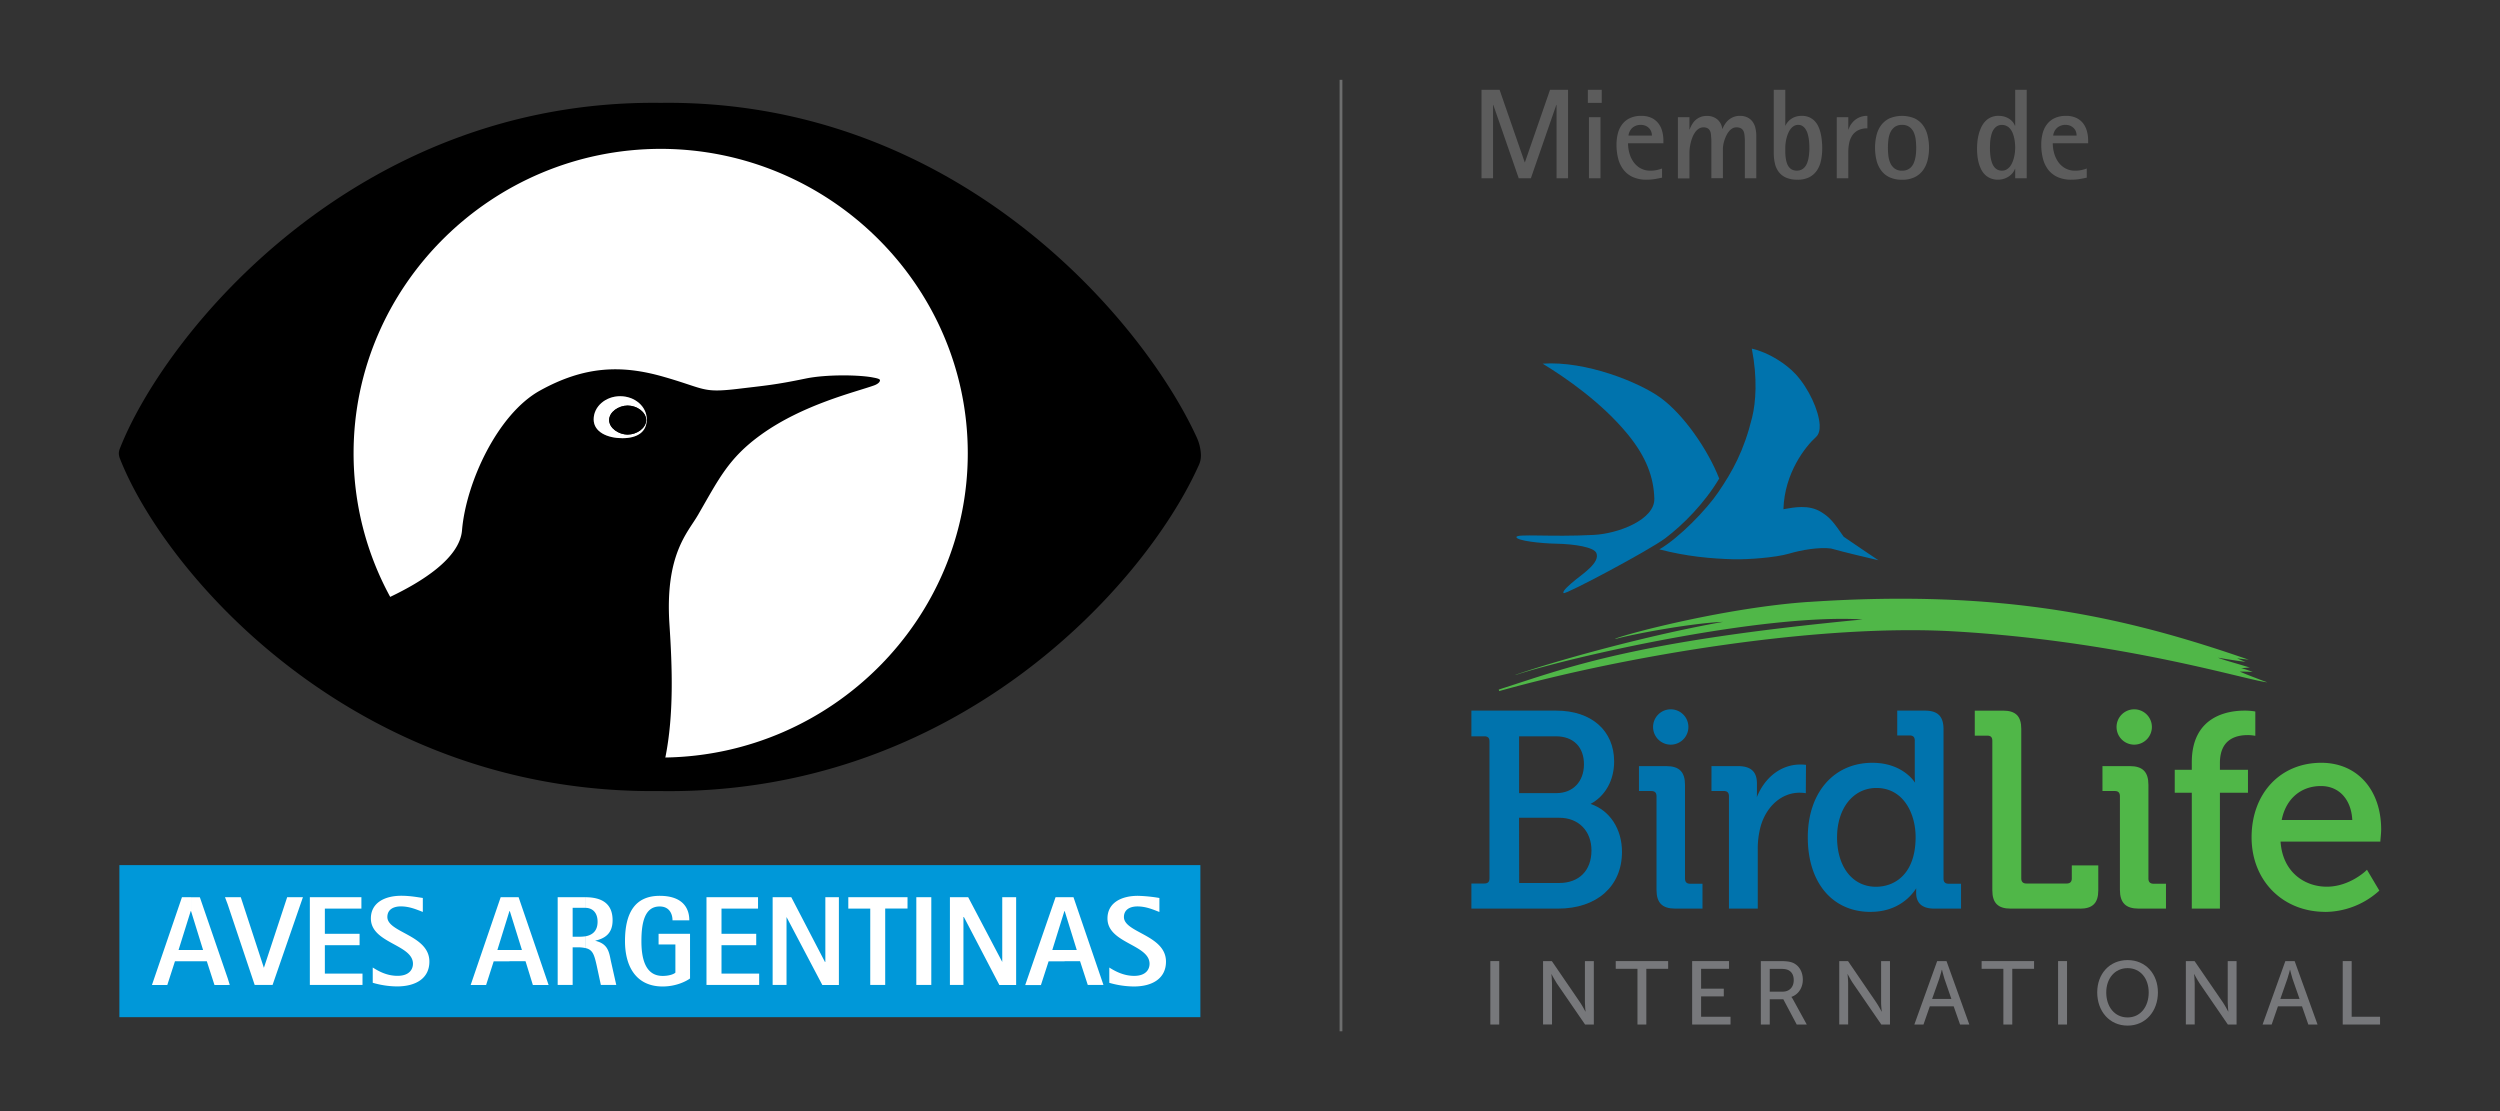 <svg id="Capa_1" data-name="Capa 1" xmlns="http://www.w3.org/2000/svg" viewBox="0 0 1800 800"><rect x="0" y="0" width="1800" height="800" fill="#333333" stroke="none"/><defs><style>.cls-1{fill:#0098d9;}.cls-2,.cls-3{fill:#fff;}.cls-2,.cls-6,.cls-7,.cls-8{fill-rule:evenodd;}.cls-4,.cls-9{fill:none;}.cls-5{fill:#5c5c5c;}.cls-6{fill:#0073ad;}.cls-7{fill:#50b748;}.cls-8{fill:#77787b;}.cls-9{stroke:#6d6e6e;stroke-width:2px;}</style></defs><rect class="cls-1" x="85.95" y="622.88" width="778.32" height="109.48"/><path class="cls-2" d="M766.35,692.09V684h8.92L766.59,656h-.24V646h6.56l21.58,63.16H783.2l-5.56-17.1Zm68.42-45.54A105.28,105.28,0,0,0,819.25,645c-11.88,0-21.87,5-21.87,16.31,0,17.91,30.3,18.66,30.3,32.62,0,4-2.63,8.7-11.08,8.7-7.89,0-14.24-3.69-17.9-6v11a65.37,65.37,0,0,0,17.66,2.64c13.66,0,23.15-6,23.15-17.91,0-19.17-30.28-20.78-30.28-32.1,0-5.24,4.22-7.63,9.74-7.63,6.33,0,11.58,2.39,15.8,4ZM766.35,646v10L757.65,684h8.7v8.14H755l-5.53,17.1H738.15L760,646Zm-345,36.57v-8.4c4.7-.79,8.91-3.45,8.91-10.53,0-6.31-3.42-10-8.91-10V646c11.55,0,19.72,4.23,19.72,16.57,0,10-6,13.19-12.63,14.76,8.93,2.1,10,7.35,11.32,14.23l3.95,17.6H432.62l-2.93-13.66c-1.83-8.17-2.89-11.85-8.38-12.93m75.51-10.25H474.18V680h12.1v20.29c-1,1-4.2,2.37-9.19,2.37-12.89,0-15.27-13.42-15.27-25,0-13.42,2.38-25,13.14-25,7.12,0,9.25,5.53,9.25,10H496.3C496.3,652.37,490,645,475,645c-17.88,0-25,12.38-25,32.64,0,18.41,8.16,32.63,27.1,32.63,10,0,17.35-4,19.73-5.79Zm11.85,36.84H546.6V701H519.48V680.55h25v-8.2h-25V654.2h26.3V646H508.67Zm47.63,0h10V660.25l25.77,48.94H604V646h-9.75v46.61h-.28L569.74,646H556.3Zm70.28,0h10.77v-55h16.07V646H610.78v8.17h15.8Zm33.17,0h10.79V646H659.75Zm24.19,0h9.74V660.25H694l25.54,48.94h12.08V646h-10v46.61L697.1,646H683.94ZM421.31,646v7.63h-9v20.8h4.21a29.59,29.59,0,0,0,4.76-.26v8.4a25.11,25.11,0,0,0-4.76-.5h-4.21v27.09H401.53V646h19.78Zm-54.52,46.06V684h9L367.07,656h-.28V646h6.61L395,709.19H383.66l-5.27-17.1Zm-202.9,17.1h1.55l-1.55-5ZM366.79,646v10L358.11,684h8.68v8.14H355.47L350,709.19H338.88L360.48,646Zm-202.9,5v-5h9.48L190,696.83,206.76,646H218.1l-21.85,63.16H183.37Zm59.2,58.16H261V701H233.9V680.55h25v-8.2h-25V654.2h26.31V646H223.09Zm81.34-62.64c-2.38-.26-8.44-1.57-15.52-1.57-11.86,0-21.88,5-21.88,16.33,0,17.91,30.3,18.66,30.3,32.62,0,4-2.65,8.7-11.08,8.7-8.14,0-14.19-3.69-17.88-6v11a64.58,64.58,0,0,0,17.37,2.63c13.95,0,23.42-6,23.42-17.9,0-19.17-30.26-20.78-30.26-32.1,0-5.24,4.2-7.63,9.73-7.63,6.32,0,11.6,2.39,15.8,4ZM137.55,692.09H148.9l5.52,17.1h9.47v-5l-20-58.17h-6.33v10L146.22,684h-8.67ZM163.89,646v5L162,646ZM109.4,709.19h11.06l5.52-17.1h11.57V684h-9L137.3,656h.25V646H131Z"/><path d="M438.59,302.45c0,5.77,6.72,10.45,13.34,10.45s13.31-4.68,13.31-10.45S458.49,292,451.93,292,438.59,296.71,438.59,302.45Z"/><path d="M861.46,314.51C822.23,229.44,688.14,71.71,476.25,74.05h-1.13C256,71.64,119,239.71,86.29,323a9.64,9.64,0,0,0-.73,3.55,11.42,11.42,0,0,0,.64,3.26c11.71,30,37,69.81,74.75,108.36,66.74,68.09,172.44,132.24,311.4,131.41h3.9c212,2.61,346.7-147.29,385.82-232.34,1.37-2.94,2.6-5,2.6-9.7A33.38,33.38,0,0,0,861.46,314.51Zm-413.34,1c-10.57,0-20.68-4.32-20.68-13.56s8.52-16.67,19.09-16.67,19.15,7.46,19.15,16.67S458.66,315.5,448.12,315.5Z"/><path class="cls-3" d="M446.53,285.27c-10.57,0-19.09,7.46-19.09,16.67s10.11,13.56,20.68,13.56,17.56-4.32,17.56-13.56S457.08,285.27,446.53,285.27Zm18.71,17.18c0,5.77-6.75,10.45-13.31,10.45s-13.34-4.68-13.34-10.45S445.31,292,451.93,292,465.24,296.71,465.24,302.45Z"/><path class="cls-4" d="M475.69,107.18c-121.64.14-221.11,98.64-221.11,219.16a215.71,215.71,0,0,0,26.36,103.42C303.52,419,331,402,332.61,381.85c2.89-34.49,25.69-83.7,56.05-100.55,32.23-17.9,58.88-18.69,89-10,24.18,6.9,27.4,10.31,40.83,9.82,3.35-.12,7.27-.46,12.3-1.05,20.42-2.43,27.2-2.91,49.11-7.45,15.09-3.15,39.16-2.74,48.88-.73,1.61.31,4.76.85,4.76,1.91,0,1.77-2.54,3.11-4.06,3.67-13.11,4.77-51.07,13.62-81.46,35.47-23.68,17.05-30.6,32.18-45.53,57.91-7.4,12.83-23.75,28.29-20.54,78.53,2,31.21,3.25,65-2.94,96.07,120.08-1.93,217.75-99.64,217.75-219.07C696.8,205.82,597.3,107.32,475.69,107.18Z"/><path class="cls-4" d="M475.69,107.18c-121.64.14-221.11,98.64-221.11,219.16a215.71,215.71,0,0,0,26.36,103.42C303.52,419,331,402,332.61,381.85c2.89-34.49,25.69-83.7,56.05-100.55,32.23-17.9,58.88-18.69,89-10,24.18,6.9,27.4,10.31,40.83,9.82,3.35-.12,7.27-.46,12.3-1.05,20.42-2.43,27.2-2.91,49.11-7.45,15.09-3.15,39.16-2.74,48.88-.73,1.61.31,4.76.85,4.76,1.91,0,1.77-2.54,3.11-4.06,3.67-13.11,4.77-51.07,13.62-81.46,35.47-23.68,17.05-30.6,32.18-45.53,57.91-7.4,12.83-23.75,28.29-20.54,78.53,2,31.21,3.25,65-2.94,96.07,120.08-1.93,217.75-99.64,217.75-219.07C696.8,205.82,597.3,107.32,475.69,107.18Z"/><path class="cls-4" d="M446.53,285.27c-10.57,0-19.09,7.46-19.09,16.67s10.11,13.56,20.68,13.56,17.56-4.32,17.56-13.56S457.08,285.27,446.53,285.27Z"/><path class="cls-3" d="M479.05,545.41c6.19-31,5-64.86,2.94-96.07-3.21-50.24,13.14-65.7,20.54-78.53,14.93-25.73,21.85-40.86,45.53-57.91,30.39-21.85,68.35-30.7,81.46-35.47,1.52-.56,4.06-1.9,4.06-3.67,0-1.06-3.15-1.6-4.76-1.91-9.72-2-33.79-2.42-48.88.73-21.91,4.54-28.69,5-49.11,7.45-5,.59-9,.93-12.3,1.05-13.43.49-16.65-2.92-40.83-9.82-30.16-8.65-56.81-7.86-89,10-30.36,16.85-53.16,66.06-56.05,100.55C331,402,303.52,419,280.94,429.76a215.71,215.71,0,0,1-26.36-103.42c0-120.52,99.47-219,221.11-219.16,121.61.14,221.11,98.64,221.11,219.16C696.8,445.77,599.13,543.48,479.05,545.41Z"/><path d="M451.93,292c-6.62,0-13.34,4.69-13.34,10.43s6.72,10.45,13.34,10.45,13.31-4.68,13.31-10.45S458.49,292,451.93,292Z"/><path class="cls-5" d="M1120.72,128.35V75.56h-.19l-18.3,52.79h-8.74l-18.3-52.79H1075v52.79h-8.3V64.66h13l18.08,52.15h.18l18.07-52.15H1129v63.69Z"/><path class="cls-5" d="M1143.25,74.08V64.66h10v9.42Zm.81,54.27V84.4h8.3v43.95Z"/><path class="cls-5" d="M1172.19,103.15a26.74,26.74,0,0,0,1,7.21,19.91,19.91,0,0,0,3,6.34,15.35,15.35,0,0,0,5,4.48,14.46,14.46,0,0,0,7.19,1.71,21.18,21.18,0,0,0,4.21-.4,27.37,27.37,0,0,0,4.08-1.17v6.57c-1.86.43-3.68.78-5.47,1.07a35.67,35.67,0,0,1-5.52.42,23.87,23.87,0,0,1-10-1.89,17.79,17.79,0,0,1-6.74-5.25,21.92,21.92,0,0,1-3.83-8,39.2,39.2,0,0,1-1.22-10,31.92,31.92,0,0,1,1-8.27,18.21,18.21,0,0,1,3.2-6.6,14.88,14.88,0,0,1,5.57-4.37,18.89,18.89,0,0,1,8.11-1.58,17.06,17.06,0,0,1,7,1.33,13.41,13.41,0,0,1,4.93,3.67,15.55,15.55,0,0,1,2.94,5.59,24.68,24.68,0,0,1,1,7v2.12Zm16.57-8.7a7.21,7.21,0,0,0-1.7-2.42,7.76,7.76,0,0,0-2.54-1.57,8.93,8.93,0,0,0-3.18-.56,9.2,9.2,0,0,0-4.85,1.28,8.12,8.12,0,0,0-3.27,3.78,13.33,13.33,0,0,0-.47,1.3,4.85,4.85,0,0,0-.2,1.35h16.81A8,8,0,0,0,1188.76,94.45Z"/><path class="cls-5" d="M1256.3,128.35V101.84c0-.87,0-1.72-.09-2.57a28,28,0,0,0-.32-3,6.29,6.29,0,0,0-.86-2.39,4.32,4.32,0,0,0-1.8-1.6,6.86,6.86,0,0,0-3.06-.59,5.64,5.64,0,0,0-2.94.81,9.27,9.27,0,0,0-2.41,2.12,15.2,15.2,0,0,0-1.86,3,25.49,25.49,0,0,0-1.38,3.4,21.32,21.32,0,0,0-.83,3.38,18.18,18.18,0,0,0-.27,2.91v21h-8.3V101.84c0-.84,0-1.7-.09-2.57s-.15-2-.27-2.9a6.68,6.68,0,0,0-.76-2.42,4.26,4.26,0,0,0-1.7-1.64,6.14,6.14,0,0,0-3-.61,5.92,5.92,0,0,0-3.27,1,9.37,9.37,0,0,0-2.57,2.5,16.6,16.6,0,0,0-1.89,3.49,28.45,28.45,0,0,0-1.29,4,32.56,32.56,0,0,0-.72,3.87,27.43,27.43,0,0,0-.22,3.22v18.67h-8.3V84.4h8.3v8.79h.17a20.69,20.69,0,0,1,1.88-3.9,12.89,12.89,0,0,1,2.63-3.09,12,12,0,0,1,3.45-2,11.72,11.72,0,0,1,4.3-.74,11.55,11.55,0,0,1,7.53,2.41,10.41,10.41,0,0,1,3.65,6.87h.18a19.31,19.31,0,0,1,2-3.69,14,14,0,0,1,2.77-3,13,13,0,0,1,3.52-1.94,12.4,12.4,0,0,1,4.19-.69,12.07,12.07,0,0,1,5.57,1.17,10.11,10.11,0,0,1,3.69,3.15,12.74,12.74,0,0,1,2,4.62,24.28,24.28,0,0,1,.61,5.53v30.47Z"/><path class="cls-5" d="M1312,106.85a42,42,0,0,1-.86,8.63,20.33,20.33,0,0,1-2.9,7.17,14.87,14.87,0,0,1-5.48,4.91,18,18,0,0,1-8.56,1.82,20.33,20.33,0,0,1-8-1.39,13.43,13.43,0,0,1-5.3-3.93A15.55,15.55,0,0,1,1278,118a32.71,32.71,0,0,1-.88-7.82V64.66h8.3V90.44h.18a10.31,10.31,0,0,1,1.94-3,12.84,12.84,0,0,1,2.72-2.22,12.43,12.43,0,0,1,3.25-1.36,14,14,0,0,1,3.54-.45,13.76,13.76,0,0,1,5.56,1,12.54,12.54,0,0,1,4,2.8,14.35,14.35,0,0,1,2.7,4.08,26.13,26.13,0,0,1,1.62,4.93,39.45,39.45,0,0,1,.82,5.35C1311.94,103.41,1312,105.17,1312,106.85Zm-9.24-.25q0-1.3-.09-3.06c-.06-1.18-.18-2.37-.36-3.6a25.3,25.3,0,0,0-.81-3.65,12.63,12.63,0,0,0-1.45-3.22,7.65,7.65,0,0,0-2.2-2.29,5.43,5.43,0,0,0-3.11-.88,6,6,0,0,0-3.14.83,8.68,8.68,0,0,0-2.41,2.21,13.87,13.87,0,0,0-1.75,3.13,23.81,23.81,0,0,0-1.18,3.58,27.44,27.44,0,0,0-.65,3.57,26.36,26.36,0,0,0-.2,3.11c0,1,0,2.09,0,3.31a34.24,34.24,0,0,0,.25,3.64,23.38,23.38,0,0,0,.72,3.56,10.36,10.36,0,0,0,1.42,3.08,6.89,6.89,0,0,0,2.36,2.16,8.19,8.19,0,0,0,7.06,0,7.62,7.62,0,0,0,2.46-2.09,10.91,10.91,0,0,0,1.59-3,21.36,21.36,0,0,0,.93-3.51,34.15,34.15,0,0,0,.43-3.61C1302.73,108.69,1302.77,107.59,1302.77,106.6Z"/><path class="cls-5" d="M1337.91,93.78a11.17,11.17,0,0,0-4.24,3.69,14.91,14.91,0,0,0-2.25,5.5,32.72,32.72,0,0,0-.65,6.71v18.67h-8.3V84.4h8.3v8.88h.17a14.32,14.32,0,0,1,5.12-7.24,13.92,13.92,0,0,1,8.45-2.63v9A14.25,14.25,0,0,0,1337.91,93.78Z"/><path class="cls-5" d="M1388.91,106.4a36.39,36.39,0,0,1-1.06,9,20.35,20.35,0,0,1-3.38,7.3,16.23,16.23,0,0,1-6,4.91,20.23,20.23,0,0,1-9,1.8,20.81,20.81,0,0,1-9-1.77,16,16,0,0,1-6-4.9,20.27,20.27,0,0,1-3.38-7.3,39.08,39.08,0,0,1,0-18.08,20,20,0,0,1,3.38-7.27,16,16,0,0,1,6-4.87,23.57,23.57,0,0,1,18,0,16,16,0,0,1,6,4.89,20.15,20.15,0,0,1,3.35,7.3A37.07,37.07,0,0,1,1388.91,106.4Zm-9.24,0a54.05,54.05,0,0,0-.31-5.52,19.27,19.27,0,0,0-1.36-5.35,10,10,0,0,0-3.06-4,8.48,8.48,0,0,0-5.41-1.6,8.68,8.68,0,0,0-5.46,1.57,10,10,0,0,0-3.08,4,18.12,18.12,0,0,0-1.38,5.36,52.14,52.14,0,0,0-.31,5.58,51,51,0,0,0,.31,5.51,18.07,18.07,0,0,0,1.38,5.34,10.14,10.14,0,0,0,3.08,4,8.57,8.57,0,0,0,5.46,1.6,9.23,9.23,0,0,0,3.88-.74,8.27,8.27,0,0,0,2.75-2,10.11,10.11,0,0,0,1.8-2.9,20.23,20.23,0,0,0,1.06-3.49,29.26,29.26,0,0,0,.52-3.74C1379.63,108.76,1379.67,107.56,1379.67,106.42Z"/><path class="cls-5" d="M1450.94,128.35v-6.76h-.18a10.13,10.13,0,0,1-2,3.33,12.64,12.64,0,0,1-2.92,2.44,14.44,14.44,0,0,1-3.52,1.51,14.25,14.25,0,0,1-3.76.51,13.84,13.84,0,0,1-5.37-1,12.65,12.65,0,0,1-4-2.62,14.45,14.45,0,0,1-2.77-3.85,25.39,25.39,0,0,1-1.76-4.67,33.59,33.59,0,0,1-.92-5.07,49.56,49.56,0,0,1-.27-5.1c0-1.65.09-3.38.27-5.2a34.57,34.57,0,0,1,1-5.36,27.37,27.37,0,0,1,1.82-5,16.42,16.42,0,0,1,2.86-4.19,12.73,12.73,0,0,1,4.08-2.86,13.36,13.36,0,0,1,5.52-1.06,15,15,0,0,1,3.66.45,13.33,13.33,0,0,1,3.36,1.34,11.86,11.86,0,0,1,2.79,2.22,9.62,9.62,0,0,1,1.92,3.11h.18V64.66h8.29v63.69Zm0-22c0-1-.06-2.14-.16-3.35a27.11,27.11,0,0,0-.57-3.65,21.34,21.34,0,0,0-1.08-3.51,12.07,12.07,0,0,0-1.73-3,8.06,8.06,0,0,0-2.57-2.11,7.4,7.4,0,0,0-3.5-.79,6.43,6.43,0,0,0-3.33.83,7.94,7.94,0,0,0-2.37,2.18A11.14,11.14,0,0,0,1434.1,96a24.24,24.24,0,0,0-.86,3.58,34.65,34.65,0,0,0-.38,3.6c-.06,1.19-.09,2.26-.09,3.22s0,2,.09,3.24a34.46,34.46,0,0,0,.38,3.62,23.68,23.68,0,0,0,.86,3.56,11.33,11.33,0,0,0,1.51,3.08,7.21,7.21,0,0,0,2.37,2.16,6.81,6.81,0,0,0,3.44.81,6.55,6.55,0,0,0,3.3-.83,8.57,8.57,0,0,0,2.5-2.2,13.58,13.58,0,0,0,1.78-3.16,24.68,24.68,0,0,0,1.15-3.6,30.77,30.77,0,0,0,.61-3.6C1450.87,108.31,1450.94,107.26,1450.94,106.33Z"/><path class="cls-5" d="M1478,103.15a26.74,26.74,0,0,0,1,7.21,20.13,20.13,0,0,0,3,6.34,15.35,15.35,0,0,0,5,4.48,14.46,14.46,0,0,0,7.19,1.71,21.18,21.18,0,0,0,4.21-.4,27.37,27.37,0,0,0,4.08-1.17v6.57c-1.86.43-3.68.78-5.47,1.07a35.67,35.67,0,0,1-5.52.42,23.87,23.87,0,0,1-10-1.89,17.76,17.76,0,0,1-6.73-5.25,21.77,21.77,0,0,1-3.84-8,39.22,39.22,0,0,1-1.21-10,32.37,32.37,0,0,1,1-8.27,18.21,18.21,0,0,1,3.2-6.6,14.88,14.88,0,0,1,5.57-4.37,18.92,18.92,0,0,1,8.11-1.58,17.06,17.06,0,0,1,7,1.33,13.44,13.44,0,0,1,4.94,3.67,15.69,15.69,0,0,1,2.93,5.59,24.68,24.68,0,0,1,1,7v2.12Zm16.57-8.7a7.21,7.21,0,0,0-1.7-2.42,7.76,7.76,0,0,0-2.54-1.57,8.93,8.93,0,0,0-3.18-.56,9.17,9.17,0,0,0-4.84,1.28A8.19,8.19,0,0,0,1479,95a13.33,13.33,0,0,0-.47,1.3,4.85,4.85,0,0,0-.2,1.35h16.81A8,8,0,0,0,1494.55,94.45Z"/><path class="cls-6" d="M1265.59,654.2h-20.74V573.29c0-2.53-1.2-3.76-3.72-3.76h-8.87V551.6h19.06c9.3,0,13.67,4,13.67,12.49v6.4c0,1.34,0,2.59-.1,3.52,5.87-14.6,17.68-23.56,31.43-23.56a26.78,26.78,0,0,1,3.36.19h.64l-.14,20.49-.7-.15s-2.18-.24-3.76-.24c-12.51,0-23.39,9.16-27.81,23.37a61.46,61.46,0,0,0-2.32,18V654.2Z"/><path class="cls-6" d="M1346.88,656.57c-27.54,0-45.27-21-45.27-53.68,0-32.07,18.66-53.68,46.46-53.68,12.26,0,20.25,4.34,24.81,8a30,30,0,0,1,6,6.33,44.4,44.4,0,0,1-.24-4.82V533.24c0-2.52-1.18-3.72-3.76-3.72H1366V511.65h19.91c9.3,0,13.43,4.11,13.43,13.45V632.56c0,2.55,1.18,3.74,3.77,3.74h8.83v17.9h-19.25c-8.65,0-13.06-3.82-13.06-11.44,0-1.29,0-2.35.07-3.22-2.92,4.62-12.47,17-32.82,17Zm4.18-89.23c-16.75,0-28.37,14.65-28.37,35.55,0,21.33,11.22,35.58,28,35.58,13.79,0,28.55-9.41,28.55-35.77,0-17-8.81-35.36-28.18-35.36Z"/><path class="cls-7" d="M1497.59,654.2h-50c-9,0-13.11-4.06-13.11-13.14V533.31c0-2.5-1.15-3.65-3.64-3.65h-9v-18h20.36c9.06,0,13.11,4,13.11,13.08v107.8c0,2.33,1.28,3.59,3.64,3.59h29.13c2.36,0,3.62-1.26,3.62-3.59v-9.44h19.07v18c0,9.08-4.08,13.14-13.16,13.14Z"/><path class="cls-6" d="M1121.71,654.2h-62.3V636.12h9.36c2.49,0,3.64-1.15,3.64-3.59V533.7c0-2.3-1-3.37-3.11-3.56h-9.89V511.65h61.1c25.33,0,41.67,14.38,41.67,36.64,0,13.51-6.36,24.85-17,30.54,13.82,4.57,22.65,17.95,22.65,34.51,0,24.81-18.1,40.86-46.1,40.86Zm-28-65.45.09,47,28.88,0c14.28,0,23.18-9,23.18-23.42,0-14.07-9.31-23.54-23.18-23.54Zm0-17.71h27c11.82,0,19.74-8.31,19.74-20.78s-7.68-20.12-20.14-20.12h-26.56V571Z"/><path class="cls-7" d="M1598.31,654.2h-20.22V570.77h-12.28V554.26h12.28v-5.38c0-33.65,26.5-37.23,37.92-37.23a46.31,46.31,0,0,1,7.31.53l.51.15v17.45l-.76-.12a27.49,27.49,0,0,0-4.73-.39c-9.17,0-20,3.48-20,20.05v4.94h20.2v16.51h-20.2V654.2Z"/><path class="cls-7" d="M1674.23,656.54c-30.76,0-53.09-22.55-53.09-53.65,0-31.59,20.63-53.68,50.2-53.68,25.78,0,43.1,19.32,43.1,48.09,0,2.58-.57,7.8-.57,8.06l0,.59H1642c1.52,22.42,17.75,32.47,33.25,32.47,16.48,0,28.25-11.48,28.39-11.62l.57-.59,8.9,15-.37.37a58.47,58.47,0,0,1-38.49,15Zm-31.41-66.13h50.83c-.76-14.89-9.58-24.46-22.55-24.46-14.54,0-25.33,9.33-28.28,24.46Z"/><polygon class="cls-8" points="1073.04 691.99 1079.44 691.99 1079.44 737.66 1073.04 737.66 1073.04 691.99 1073.04 691.99"/><path class="cls-8" d="M1111,692h6.33l20.31,29.7c1.68,2.45,3.81,6.59,3.81,6.59h.14s-.45-4.1-.45-6.59V692h6.42v45.67h-6.3L1120.88,708c-1.65-2.52-3.81-6.67-3.81-6.67H1117s.45,4.09.45,6.67v29.62H1111V692Z"/><polygon class="cls-8" points="1178.98 697.54 1163.33 697.54 1163.33 691.99 1201.06 691.99 1201.06 697.54 1185.35 697.54 1185.35 737.66 1178.98 737.66 1178.98 697.54 1178.98 697.54"/><polygon class="cls-8" points="1218.35 691.99 1244.9 691.99 1244.9 697.54 1224.79 697.54 1224.79 711.85 1241.13 711.85 1241.13 717.4 1224.79 717.4 1224.79 732.06 1245.97 732.06 1245.97 737.66 1218.35 737.66 1218.35 691.99 1218.35 691.99"/><path class="cls-8" d="M1267.8,692h14c4.79,0,6.81.42,8.53,1,4.69,1.74,7.7,6.38,7.7,12.41,0,5.79-3.24,10.67-8.19,12.32v.14a11.8,11.8,0,0,1,1.32,2.07l9.72,17.72h-7.24L1284,719.49h-9.78v18.17h-6.42V692Zm15.62,22c4.95,0,8.07-3.24,8.07-8.31,0-3.39-1.28-5.77-3.61-7.06-1.23-.65-2.72-1.06-6.3-1.06h-7.36V714Z"/><path class="cls-8" d="M1324.26,692h6.32l20.29,29.7a72.72,72.72,0,0,1,3.84,6.59h.16s-.47-4.1-.47-6.59V692h6.39v45.67h-6.23L1334.17,708c-1.71-2.52-3.86-6.67-3.86-6.67h-.09s.44,4.09.44,6.67v29.62h-6.4V692Z"/><path class="cls-8" d="M1406.64,724.54h-17.17l-4.56,13.12h-6.58L1394.76,692h6.73l16.42,45.67h-6.65l-4.62-13.12Zm-8.57-26.28s-1,4.11-1.82,6.47l-5.13,14.51H1405l-5-14.51c-.78-2.36-1.75-6.47-1.75-6.47Z"/><polygon class="cls-8" points="1442.43 697.54 1426.77 697.54 1426.77 691.99 1464.53 691.99 1464.53 697.54 1448.84 697.54 1448.84 737.66 1442.43 737.66 1442.43 697.54 1442.43 697.54"/><polygon class="cls-8" points="1481.81 691.99 1488.26 691.99 1488.26 737.66 1481.81 737.66 1481.81 691.99 1481.81 691.99"/><path class="cls-8" d="M1531.87,691.26c13.12,0,21.83,10.11,21.83,23.25,0,13.44-8.71,23.93-21.83,23.93S1510,728,1510,714.51c0-13.14,8.67-23.25,21.91-23.25Zm0,41.3c9.28,0,15.2-7.76,15.2-18,0-10-5.92-17.5-15.2-17.5s-15.37,7.53-15.37,17.5c0,10.29,6,18,15.37,18Z"/><path class="cls-8" d="M1573.82,692h6.28l20.37,29.7c1.67,2.45,3.81,6.59,3.81,6.59h.13s-.45-4.1-.45-6.59V692h6.37v45.67h-6.27L1583.7,708c-1.69-2.52-3.85-6.67-3.85-6.67h-.1s.44,4.09.44,6.67v29.62h-6.37V692Z"/><path class="cls-8" d="M1657.39,724.54h-17.26l-4.53,13.12h-6.54L1645.45,692h6.7l16.48,45.67H1662l-4.56-13.12Zm-8.65-26.28s-1,4.11-1.83,6.47l-5.07,14.51h13.84l-5.06-14.51c-.76-2.36-1.74-6.47-1.74-6.47Z"/><polygon class="cls-8" points="1686.76 691.99 1693.19 691.99 1693.19 732.06 1713.64 732.06 1713.64 737.66 1686.76 737.66 1686.76 691.99 1686.76 691.99"/><path class="cls-7" d="M1302.45,433.39c142-9.52,230,11.6,316.7,41.62-3.56-.51-5.46-.57-8.46-1.05,1.65.85,4.39,1.86,6.13,2.59-5.74-.68-13.38-1.92-19.75-3,1.83,1.11,17.46,5.31,22.75,7.1-2.72.08-5.24.47-6.22.42a67.27,67.27,0,0,1,8.37,2.77c-4-.3-6.77-.3-9.34-.28,6,2.52,12.77,5.15,19.81,7.71-14.15-1.29-104.22-29.73-226-36.7-96-5.5-234,17-327,43l-.34-1.08c50.24-16.08,95.76-34.57,262-50.48-71.47-4.4-208.75,26.61-249.06,39.73-1.09.35-.35,0-1.46.35,21.88-7.79,88.14-27.25,150-38.35-23.79,1-66.49,9.16-77.44,12.35,0-.28,0,0,0-.28,10.83-4.31,81.83-22.61,139.43-26.45Z"/><path class="cls-6" d="M1110.65,261.85c31.33-2.21,69.77,13.56,84.8,24.43,16.79,12.14,34.27,37.52,42.38,58.28-10.74,18-26.24,33.48-38.87,43-11.34,8.54-71.78,40.73-73.15,39.47s4.47-6.21,8.68-9.67c5.19-4.23,17.79-12.49,14.88-19.21-1.74-4.12-15.2-6.44-29-6.7-10.66-.17-28.49-2.12-28.54-4.73s24.18.08,55.73-1.59c17.65-.9,44-11,43.56-26.11s-5.55-29.77-19.28-46.51c-18.77-22.78-44.4-40.46-61.16-50.69Z"/><path class="cls-6" d="M1261.29,251c12.33,2.8,24.88,11.12,31.64,18.48,9.55,10.4,16.67,26.34,17.23,36.4.19,3.78-.56,6.88-2.63,8.74-7.6,6.86-22.69,25.86-23.46,52,8.09-1.43,18.13-3.35,26.87,1.85,6.94,4.15,9.7,8.19,16.53,18,5.19,3.65,23.79,16.13,25,16.91-10.87-2.55-23.2-5.43-34.17-8.46-8.59-1.09-21.18,1-30.2,3.7-9.73,2.85-29.14,4.26-39.74,4.06-16.27-.44-34-2-53.64-7.15,14.26-8.23,34-28.65,42.43-41.12,10.2-15,18.41-29.56,24.4-53.95,2.62-10.71,3.93-28.13-.25-49.45Z"/><path class="cls-6" d="M1225.79,654.2h-19.64c-9.32,0-13.46-4.17-13.46-13.48V573.29c0-2.53-1.18-3.76-3.79-3.76h-8.84V551.6h19.68c9.28,0,13.46,4.17,13.46,13.51v67.45c0,2.5,1.2,3.74,3.74,3.74h8.85v17.9Z"/><path class="cls-6" d="M1202.93,536.15a12.72,12.72,0,1,1,12.72-12.69,12.74,12.74,0,0,1-12.72,12.69Z"/><path class="cls-7" d="M1559.5,654.2h-19.68c-9.26,0-13.48-4.17-13.48-13.48V573.29c0-2.55-1.18-3.76-3.71-3.76h-8.86V551.6h19.67c9.26,0,13.42,4.17,13.42,13.51v67.45c0,2.5,1.23,3.74,3.79,3.74h8.85v17.9Z"/><path class="cls-7" d="M1536.64,536.15a12.72,12.72,0,1,1,12.72-12.69,12.75,12.75,0,0,1-12.72,12.69Z"/><line class="cls-9" x1="965.51" y1="742.53" x2="965.51" y2="57.47"/></svg>